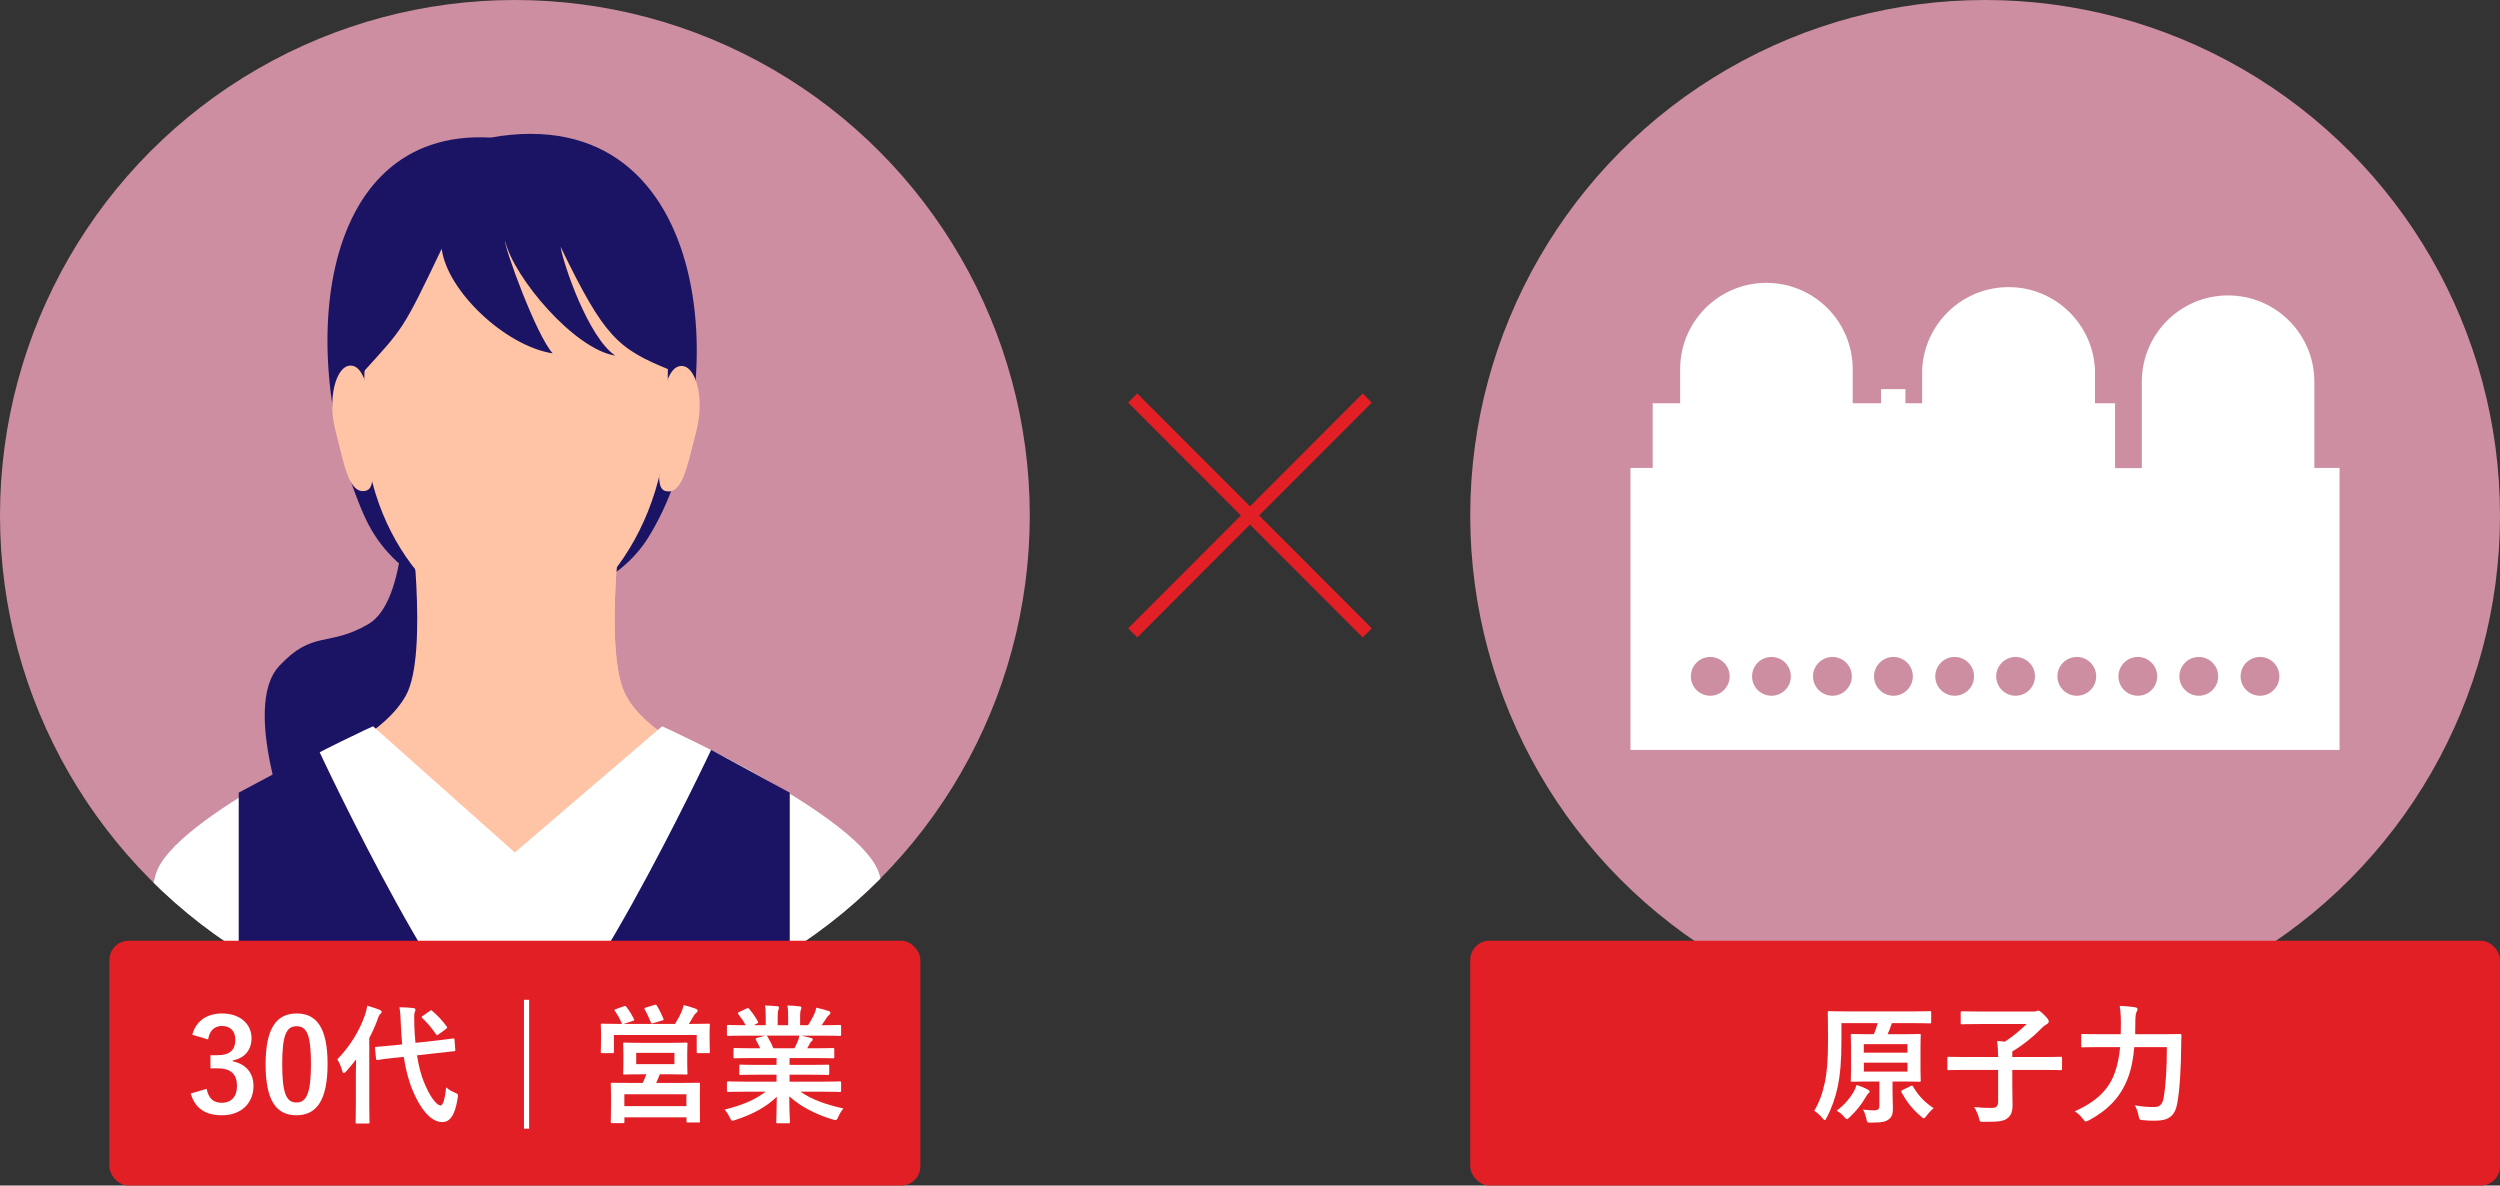 <?xml version="1.0" encoding="UTF-8"?>
<svg xmlns="http://www.w3.org/2000/svg" xmlns:xlink="http://www.w3.org/1999/xlink" viewBox="0 0 388 184">
  <rect x="0" y="0" width="388" height="184" fill="#333333" stroke="none"/>
  <defs>
    <style>
      .cls-1 {
        fill: #cd8ea1;
      }

      .cls-2 {
        fill: none;
        stroke: #e31f26;
        stroke-miterlimit: 10;
        stroke-width: 2px;
      }

      .cls-3, .cls-4 {
        fill: #fff;
      }

      .cls-4, .cls-5, .cls-6, .cls-7 {
        fill-rule: evenodd;
      }

      .cls-8 {
        fill: #e31f26;
      }

      .cls-9 {
        isolation: isolate;
      }

      .cls-5, .cls-6 {
        fill: #ffc4a5;
      }

      .cls-6 {
        mix-blend-mode: multiply;
      }

      .cls-7 {
        fill: #1b1464;
      }

      .cls-10 {
        clip-path: url(#clippath);
      }
    </style>
    <clipPath id="clippath">
      <ellipse class="cls-1" cx="79.91" cy="80" rx="79.91" ry="80"/>
    </clipPath>
  </defs>
  <g class="cls-9">
    <g id="_レイヤー_2" data-name="レイヤー 2">
      <g id="D1">
        <g>
          <g>
            <ellipse class="cls-1" cx="79.91" cy="80" rx="79.91" ry="80"/>
            <g class="cls-10">
              <g>
                <path class="cls-7" d="M62.74,76.27s.61,17.01-5.6,20.61c-6.21,3.6-8.54.83-13.82,6.49-5.27,5.67.43,21.88.43,21.88l22.59-2.22s-6.28-11.23,3.54-16.85c9.83-5.62-5.49-12.33-3.99-18.07.55-2.11-3.16-11.86-3.16-11.86Z"/>
                <g>
                  <path class="cls-7" d="M56.57,80.14c-10.52-23.67-8.04-60.3,19.58-58.79,35.36-6.28,37.92,40.43,24.47,62.06-8.99,14.45-36.32,14.11-44.04-3.27h0Z"/>
                  <path class="cls-5" d="M96.61,78.8s-3.07,22.63.53,29.13c3.25,5.85,11.43,9.02,11.43,9.02,0,0-5.54,27.74-28.5,27.74-22.96,0-28.5-27.74-28.5-27.74,0,0,8.18-3.17,11.43-9.02,3.61-6.49.53-29.13.53-29.13h33.08Z"/>
                  <path class="cls-6" d="M97.53,108.56c-.13-.21-.26-.42-.38-.64-3.61-6.49-.53-29.13-.53-29.13h-33.08s.15,1.1.34,2.87l.03.11c.22,1.96.5,4.71.7,7.73,3.15,11.22,12.98,24.69,32.93,19.05Z"/>
                  <path class="cls-5" d="M54.41,56.74c-2.27,0-3.63,5.12-2.35,10.07,1.28,4.95,1.99,9.4,4.26,9.41,2.27,0,1.27-3.21,1.28-8.99.01-5.78-.92-10.48-3.19-10.49h0Z"/>
                  <path class="cls-6" d="M55.12,58.58c-1.02-.12-1.68,2.58-1.93,3.96-.25,1.38-.22,5.06.57,6.94.63,1.52,1.58,5.59,2.04.71.12-1.25-.53-1.51-.78-3.06-.25-1.55.5-2.54.89-2.97,1.47-1.65.2-5.46-.78-5.58h0Z"/>
                  <path class="cls-5" d="M105.78,56.8c2.27,0,3.6,5.14,2.3,10.09-1.31,4.95-2.03,9.39-4.31,9.38-2.27,0-1.25-3.21-1.24-9,.01-5.78.97-10.48,3.25-10.47h0Z"/>
                  <path class="cls-6" d="M105.06,58.63c1.02-.11,1.67,2.59,1.91,3.97.24,1.38.19,5.06-.6,6.94-.64,1.52-1.61,5.58-2.04.7-.11-1.25.54-1.51.8-3.05.26-1.54-.49-2.54-.87-2.98-1.46-1.65-.17-5.47.8-5.58h0Z"/>
                  <path class="cls-5" d="M79.97,26.82c25.93,0,23.69,15.44,23.63,36.57-.06,21.13-14.47,35.19-24.07,34.35-8.67-.3-23.14-12.57-23.08-33.7.04-16.15,1.63-30.34,12.84-35.69,3.45-1.65,4.58-1.53,10.69-1.53h0Z"/>
                  <path class="cls-7" d="M103.95,57.41c-8.11-3.32-10.13-5.03-16.95-19.11.42,2.65,4.29,14.08,8.49,16.89-6.32-.98-15.73-12.04-17.13-17.87-.06,1.13,4.8,14.59,7.42,17.53-7.42-1.18-16.4-9.72-17.23-16.24-6.12,12.84-5.96,12.26-12.17,19.13-1.51-20.78,4.67-35.32,26.32-35.32,21.8,3.74,21.71,11.09,21.25,35.01h0Z"/>
                </g>
                <path class="cls-4" d="M140.93,181.42s.57-28.01-4.45-45.71c-2.52-8.9-33.72-22.99-33.72-22.99l-22.86,19.58h0l-22.01-19.58s-31.2,14.09-33.72,22.99c-5.01,17.7-4.45,45.71-4.45,45.71h121.2Z"/>
                <path class="cls-7" d="M79.81,163.98c8.18,0,30.56-47.6,30.56-47.6l12.2,6.64v58.92H37.05v-58.92l12.4-6.61s22.17,47.56,30.35,47.56Z"/>
              </g>
            </g>
          </g>
          <g>
            <line class="cls-2" x1="175.8" y1="98.22" x2="212.2" y2="61.78"/>
            <line class="cls-2" x1="212.2" y1="98.22" x2="175.8" y2="61.78"/>
          </g>
          <g>
            <rect class="cls-8" x="16.98" y="146" width="125.86" height="38" rx="3" ry="3"/>
            <g>
              <path class="cls-3" d="M29.84,160.59c.58-2.16,2.3-3.3,4.62-3.3,2.78,0,4.58,1.62,4.58,3.84,0,1.8-1.08,3.12-2.92,3.44v.14c2.06.44,3.22,1.82,3.22,3.84,0,2.7-1.96,4.54-4.88,4.54-2.52,0-4.18-1.02-4.86-3.38l2.46-.72c.34,1.54,1.06,2.16,2.38,2.16,1.44,0,2.34-.96,2.34-2.58,0-1.74-.82-2.76-2.96-2.76h-1.16v-2.04h1.06c2,0,2.8-.86,2.8-2.4,0-1.4-.82-2.14-2.1-2.14-1.06,0-1.92.66-2.12,2.1l-2.46-.74Z"/>
              <path class="cls-3" d="M50.84,165.13c0,5.66-1.72,7.96-4.84,7.96s-4.78-2.26-4.78-7.92,1.74-7.88,4.82-7.88,4.8,2.2,4.8,7.84ZM43.8,165.15c0,4.5.62,5.96,2.2,5.96s2.26-1.48,2.26-5.96-.62-5.88-2.22-5.88-2.24,1.36-2.24,5.88Z"/>
              <path class="cls-3" d="M55.23,166.65c0-.66.02-1.46.04-2.24-.48.64-1,1.26-1.52,1.84-.16.18-.28.28-.38.28-.12,0-.2-.1-.26-.34-.18-.68-.5-1.4-.76-1.78,2.02-2.06,3.48-4.52,4.3-6.9.14-.46.28-.92.34-1.42.7.2,1.36.4,1.92.64.22.1.32.16.32.3s-.06.22-.22.36c-.12.1-.24.28-.4.8-.36.98-.8,1.96-1.3,2.92v10.02c0,1.94.04,2.92.04,3.02,0,.2-.02.22-.24.22h-1.68c-.22,0-.24-.02-.24-.22,0-.12.04-1.08.04-3.02v-4.48ZM67.58,161.51c1.82-.2,2.52-.32,2.72-.34.2-.02.22,0,.24.2l.12,1.54c.02.2,0,.22-.2.24l-2.74.3-3,.34c.26,1.68.66,3.26,1.28,4.62.92,2.16,1.88,3.16,2.38,3.16.32,0,.66-.78.86-2.82.38.34.7.54,1.3.8s.58.3.48.9c-.38,2.56-1.16,3.7-2.38,3.7-1.86,0-3.48-2.24-4.56-4.84-.68-1.58-1.12-3.36-1.42-5.28l-1.36.14c-1.82.18-2.5.32-2.68.34-.2.02-.24,0-.26-.22l-.16-1.58c-.02-.22.02-.22.22-.24.2-.02.88-.06,2.7-.24l1.3-.14c-.08-.96-.16-1.92-.2-2.92-.06-1.34-.08-1.94-.22-2.84.72,0,1.44.04,2.14.12.22.02.34.12.34.24,0,.18-.06.28-.12.42-.1.24-.08.66-.06,2,.04.92.08,1.84.18,2.74l3.1-.34ZM66.7,156.91c.1-.08.16-.12.22-.12s.1.04.18.12c.8.68,1.5,1.42,2.2,2.36.14.18.14.24-.1.44l-1.14.82c-.1.08-.18.14-.22.14-.06,0-.1-.06-.16-.14-.7-1-1.4-1.86-2.12-2.5-.08-.06-.12-.12-.12-.18s.08-.12.2-.2l1.06-.74Z"/>
              <path class="cls-3" d="M82.12,155.17v20h-.8v-20h.8Z"/>
              <path class="cls-3" d="M96.78,156.19c.26-.1.32-.06.44.08.48.64.88,1.28,1.16,1.88.1.18.1.2-.18.3l-1.4.46h7.97c.4-.68.74-1.26,1.02-1.92.1-.26.22-.58.32-1,.68.16,1.34.36,1.9.58.18.08.26.14.26.26,0,.16-.06.24-.18.34-.14.1-.3.26-.42.48-.28.46-.5.86-.76,1.26h.4c1.84,0,2.5-.04,2.64-.04.2,0,.22.02.22.22,0,.12-.04.5-.04,1.06v.88c0,1.76.04,2.08.04,2.2,0,.2-.02.22-.22.22h-1.6c-.2,0-.22-.02-.22-.22v-2.6h-12.85v2.58c0,.22-.02.24-.22.24h-1.6c-.2,0-.22-.02-.22-.24,0-.12.04-.44.04-2.2v-.72c0-.7-.04-1.06-.04-1.2,0-.2.02-.22.22-.22.14,0,.8.04,2.64.04h.46s-.06-.06-.1-.16c-.26-.64-.64-1.3-1.02-1.84-.12-.18-.1-.22.14-.3l1.2-.42ZM103.92,161.85c1.8,0,2.44-.04,2.58-.04.18,0,.2.02.2.24,0,.1-.04.44-.04,1.36v1.76c0,.92.04,1.26.04,1.38,0,.2-.02.22-.2.22-.14,0-.78-.04-2.58-.04h-1.52c-.18.5-.38.94-.56,1.34h3.8c1.96,0,2.66-.02,2.8-.02.2,0,.2.02.2.22,0,.12-.02.6-.02,1.54v1.28c0,2.36.02,2.8.02,2.92,0,.18,0,.2-.2.2h-1.68c-.2,0-.22-.02-.22-.2v-.6h-9.63v.68c0,.2-.02.22-.2.22h-1.7c-.2,0-.22-.02-.22-.22,0-.12.04-.56.04-2.96v-1.08c0-1.18-.04-1.66-.04-1.78,0-.2.02-.22.22-.22.14,0,.84.02,2.8.02h1.94c.2-.42.4-.88.56-1.34h-.82c-1.82,0-2.46.04-2.58.04-.18,0-.2-.02-.2-.22,0-.14.04-.46.04-1.38v-1.76c0-.92-.04-1.26-.04-1.36,0-.22.02-.24.2-.24.12,0,.76.04,2.58.04h4.44ZM96.9,171.67h9.63v-1.84h-9.63v1.84ZM98.74,165.15h5.93v-1.74h-5.93v1.74ZM101.56,155.97c.24-.08.3-.04.4.14.34.54.72,1.3,1,2,.08.16.06.2-.22.28l-1.34.4c-.3.08-.32.06-.4-.16-.28-.66-.58-1.34-.94-1.96-.12-.2-.06-.22.18-.3l1.32-.4Z"/>
              <path class="cls-3" d="M115.58,169.43c-1.8,0-2.4.04-2.52.04-.22,0-.24-.02-.24-.22v-1.18c0-.22.02-.24.24-.24.12,0,.72.04,2.52.04h4.94v-1.08h-2.82c-1.94,0-2.64.04-2.76.04-.2,0-.2-.02-.2-.22v-1.14c0-.22,0-.24.2-.24.12,0,.82.04,2.76.04h2.82v-1.06h-3.76c-1.92,0-2.56.04-2.68.04-.22,0-.24-.02-.24-.2v-1.18c0-.2.02-.22.24-.22.12,0,.76.04,2.68.04h1.22c-.22-.48-.42-.88-.64-1.26-.1-.18-.12-.26.14-.34l1.3-.36h-3.2c-1.8,0-2.4.04-2.52.04-.22,0-.24-.02-.24-.22v-1.24c0-.22.02-.24.24-.24.12,0,.72.04,2.52.04h.14c-.32-.64-.68-1.14-1.14-1.72-.12-.14-.08-.22.16-.34l1.16-.54c.2-.1.26-.08.38.08.48.58.98,1.26,1.34,1.94.1.18.1.2-.16.34l-.48.24h1.86v-1.32c0-.7,0-1.18-.12-1.74.62.02,1.4.06,1.94.12.16.02.24.08.24.18,0,.12-.04.22-.08.34-.06.14-.12.44-.12,1.1v1.32h1.62v-1.3c0-.72,0-1.2-.12-1.76.6.02,1.38.06,1.92.14.18.02.26.08.26.18s-.04.22-.08.32c-.06.14-.12.44-.12,1.1v1.32h1.24c.36-.56.64-1.06.92-1.64.14-.3.26-.6.34-1.08.7.14,1.4.34,1.94.52.18.06.26.16.26.26,0,.16-.08.24-.2.34-.14.12-.24.24-.34.38-.26.42-.54.82-.82,1.22h.28c1.8,0,2.4-.04,2.52-.04.2,0,.22.02.22.24v1.24c0,.2-.02.22-.22.22-.12,0-.72-.04-2.52-.04h-3.5c.52.1.98.2,1.58.36.16.04.26.12.26.24,0,.14-.1.24-.22.3-.1.06-.2.28-.28.42l-.36.64h1.3c1.92,0,2.56-.04,2.68-.04.2,0,.22.02.22.22v1.18c0,.18-.02.2-.22.2-.12,0-.76-.04-2.68-.04h-4.04v1.06h3.18c1.96,0,2.64-.04,2.76-.04.2,0,.22.02.22.24v1.14c0,.2-.02.22-.22.22-.12,0-.8-.04-2.76-.04h-3.18v1.08h5.26c1.8,0,2.4-.04,2.52-.04.2,0,.22.02.22.24v1.18c0,.2-.02.22-.22.22-.12,0-.72-.04-2.52-.04h-3.56c1.68,1.18,3.78,1.96,6.65,2.6-.26.32-.54.74-.78,1.28-.16.38-.24.52-.44.52-.1,0-.24-.04-.46-.1-2.7-.78-5.08-2.1-6.71-3.58,0,2.38.1,3.62.1,3.96,0,.2-.02.22-.22.22h-1.7c-.18,0-.2-.02-.2-.22,0-.34.06-1.5.08-3.88-1.68,1.6-3.76,2.72-6.41,3.58-.22.08-.36.12-.46.12-.18,0-.26-.14-.44-.52-.26-.52-.54-.94-.8-1.2,2.66-.66,4.7-1.48,6.37-2.78h-3.24ZM123.3,162.69c.18-.34.34-.68.54-1.16.1-.22.14-.42.22-.8h-5.1c.06.02.1.08.16.16.3.5.62,1.1.9,1.8h3.28Z"/>
            </g>
          </g>
          <g>
            <ellipse class="cls-1" cx="308.09" cy="80" rx="79.91" ry="80"/>
            <path class="cls-3" d="M359.19,72.62v-13.37c0-7.4-5.99-13.4-13.39-13.4s-13.39,6-13.39,13.4v13.4h-4.15v-10.06h-3.12v-5.29c-.39-7.41-6.7-13.11-14.11-12.72-6.86.36-12.35,5.85-12.71,12.72v5.29h-2.6v-2.2h-3.78v2.2h-4.4v-5.29c0-7.4-5.99-13.4-13.39-13.4s-13.39,6-13.39,13.4v5.29h-4.26v10.03h-3.45v43.77h110.05v-43.77h-3.92ZM265.43,107.98c-1.66,0-3.01-1.35-3.01-3.01s1.35-3.01,3.01-3.01,3.01,1.35,3.01,3.01h0c0,1.66-1.35,3.01-3.01,3.01M274.93,107.98c-1.66,0-3.01-1.35-3.01-3.01,0-1.66,1.35-3.01,3.01-3.01s3.01,1.35,3.01,3.01h0c0,1.66-1.35,3.01-3.01,3.01M284.39,107.98c-1.66,0-3.01-1.35-3.01-3.01s1.35-3.01,3.01-3.01,3.01,1.35,3.01,3.01h0c0,1.66-1.35,3.01-3.01,3.01M293.86,107.98c-1.66,0-3.01-1.35-3.01-3.01s1.35-3.01,3.01-3.01,3.01,1.35,3.01,3.01h0c0,1.66-1.35,3.01-3.01,3.01M303.36,107.98c-1.66,0-3.01-1.35-3.01-3.01,0-1.66,1.34-3.01,3.01-3.01h0c1.66,0,3.01,1.35,3.01,3.01,0,1.66-1.34,3.01-3.01,3.01h0M312.82,107.98c-1.66,0-3.01-1.35-3.01-3.01s1.35-3.01,3.01-3.01,3.01,1.35,3.01,3.01h0c0,1.66-1.35,3.01-3.01,3.01M322.32,107.98c-1.66,0-3.01-1.35-3.01-3.01s1.35-3.01,3.01-3.01,3.01,1.35,3.01,3.01h0c0,1.66-1.35,3.01-3.01,3.01M331.79,107.98c-1.66,0-3.01-1.35-3.01-3.01s1.35-3.01,3.01-3.01,3.01,1.35,3.01,3.01h0c0,1.66-1.35,3.01-3.01,3.01M341.25,107.98c-1.66,0-3.01-1.35-3.01-3.01,0-1.66,1.35-3.01,3.01-3.01,1.66,0,3.01,1.35,3.01,3.01,0,1.66-1.34,3.01-3.01,3.01h0M350.75,107.98c-1.66,0-3.01-1.35-3.01-3.01,0-1.66,1.34-3.01,3.01-3.01h0c1.66,0,3.01,1.35,3.01,3.01,0,1.66-1.35,3.01-3.01,3.01"/>
          </g>
          <g>
            <rect class="cls-8" x="228.18" y="146" width="159.82" height="38" rx="3" ry="3"/>
            <g>
              <path class="cls-3" d="M285.79,161.43c0,3.28-.18,5.34-.6,7.34-.34,1.6-.92,3.24-1.68,4.68-.14.26-.22.4-.32.4-.08,0-.18-.12-.36-.34-.38-.44-.84-.86-1.26-1.12.82-1.36,1.28-2.72,1.64-4.38.34-1.6.5-3.5.5-6.6,0-2.84-.04-4.12-.04-4.24,0-.22.02-.24.24-.24.1,0,.78.04,2.68.04h10.25c1.88,0,2.54-.04,2.66-.04.2,0,.22.02.22.24v1.44c0,.2-.02.22-.22.22-.12,0-.8-.04-2.68-.04h-3.2c-.22.66-.4,1.16-.66,1.72h2.26c1.88,0,2.54-.04,2.64-.04.22,0,.24.02.24.2,0,.12-.04.66-.04,1.94v3.16c0,1.24.04,1.78.04,1.9,0,.2-.02.22-.24.22-.1,0-.76-.04-2.64-.04h-1.5v1.66c0,.94.06,1.76.06,2.5,0,.9-.16,1.34-.66,1.72-.46.34-.92.5-2.72.5-.62,0-.62.02-.74-.64-.14-.52-.28-.98-.52-1.38.72.08,1.2.12,1.74.12.64,0,.8-.26.8-.76v-3.72h-1.58c-1.86,0-2.5.04-2.64.04-.2,0-.22-.02-.22-.22,0-.12.04-.66.04-1.9v-3.16c0-1.28-.04-1.8-.04-1.94,0-.18.02-.2.22-.2.14,0,.78.04,2.64.04h.72c.26-.6.42-1.1.6-1.72h-5.63v2.64ZM287.59,169.61c.28-.46.44-.86.54-1.22.64.18,1.24.44,1.72.7.18.1.32.18.32.3,0,.16-.1.22-.22.32-.1.1-.28.36-.4.58-.66,1.14-1.46,2.14-2.46,3.08-.22.2-.34.32-.44.32-.12,0-.22-.12-.44-.36-.36-.42-.72-.72-1.16-.94,1.24-.96,2.04-1.92,2.54-2.78ZM289.26,163.37h6.77v-1.32h-6.77v1.32ZM296.04,164.93h-6.77v1.38h6.77v-1.38ZM296.54,168.55c.24-.1.28-.08.38.1.84,1.42,1.72,2.36,3.18,3.34-.36.3-.78.74-1.12,1.2-.18.26-.28.36-.4.36-.1,0-.22-.08-.42-.26-1.28-1.08-2.2-2.2-3.04-3.76-.1-.2-.06-.26.2-.38l1.22-.6Z"/>
              <path class="cls-3" d="M304.97,166.05c-1.78,0-2.4.04-2.52.04-.2,0-.22-.02-.22-.22v-1.64c0-.2.02-.22.22-.22.12,0,.74.04,2.52.04h5.14c-.02-.92-.04-1.62-.16-2.5.38.04.8.06,1.2.12,1.28-.84,2.44-1.8,3.38-2.74h-7.25c-1.96,0-2.64.04-2.76.04-.2,0-.22-.02-.22-.22v-1.58c0-.2.02-.22.22-.22.12,0,.8.04,2.76.04h8.47c.14,0,.28-.06.34-.08.06-.02.12-.06.26-.06.12,0,.28.06.88.64.62.62.74.82.74,1.04,0,.18-.12.32-.34.44-.22.12-.48.3-.86.7-1.12,1.14-2.64,2.42-4.46,3.52v.86h4.98c1.78,0,2.4-.04,2.52-.04.2,0,.22.02.22.22v1.64c0,.2-.02.22-.22.22-.12,0-.74-.04-2.52-.04h-4.98v2.28c0,1.46.04,2.46.04,3.16,0,1.16-.28,1.68-.84,2.1-.58.44-1.46.52-3.62.52-.62,0-.62.02-.76-.62-.18-.62-.46-1.22-.74-1.68.78.08,1.46.14,2.78.14.64,0,.94-.28.94-.98v-4.92h-5.14Z"/>
              <path class="cls-3" d="M331.24,162.51c-.14,1.68-.44,3.38-1,4.82-1.14,2.96-3.08,4.94-6.03,6.54-.24.1-.38.18-.48.18-.16,0-.26-.12-.48-.42-.4-.52-.84-.92-1.26-1.16,3.26-1.42,5.27-3.32,6.21-5.94.46-1.28.72-2.62.84-4.02h-3.12c-1.92,0-2.58.04-2.68.04-.22,0-.24-.02-.24-.22v-1.64c0-.2.02-.22.24-.22.1,0,.76.04,2.68.04h3.22c0-.58.02-1.16.02-1.74,0-.98-.04-1.76-.18-2.66.78.04,1.68.1,2.36.22.3.04.4.14.4.28,0,.22-.08.34-.18.5-.1.24-.16.82-.16,1.7,0,.54,0,1.12-.02,1.7h4.2c1.94,0,2.6-.04,2.74-.04.2,0,.24.04.24.24-.04.6-.04,1.28-.04,1.8-.04,3.32-.22,6.64-.62,8.78-.36,1.92-1.34,2.62-3.34,2.64-.76.02-1.32-.02-1.92-.08-.62-.06-.62-.08-.74-.72-.14-.64-.32-1.16-.58-1.58,1.3.22,2.02.26,3,.26.74,0,1.26-.28,1.46-1.34.34-1.92.52-4.62.52-7.96h-5.06Z"/>
            </g>
          </g>
        </g>
      </g>
    </g>
  </g>
</svg>